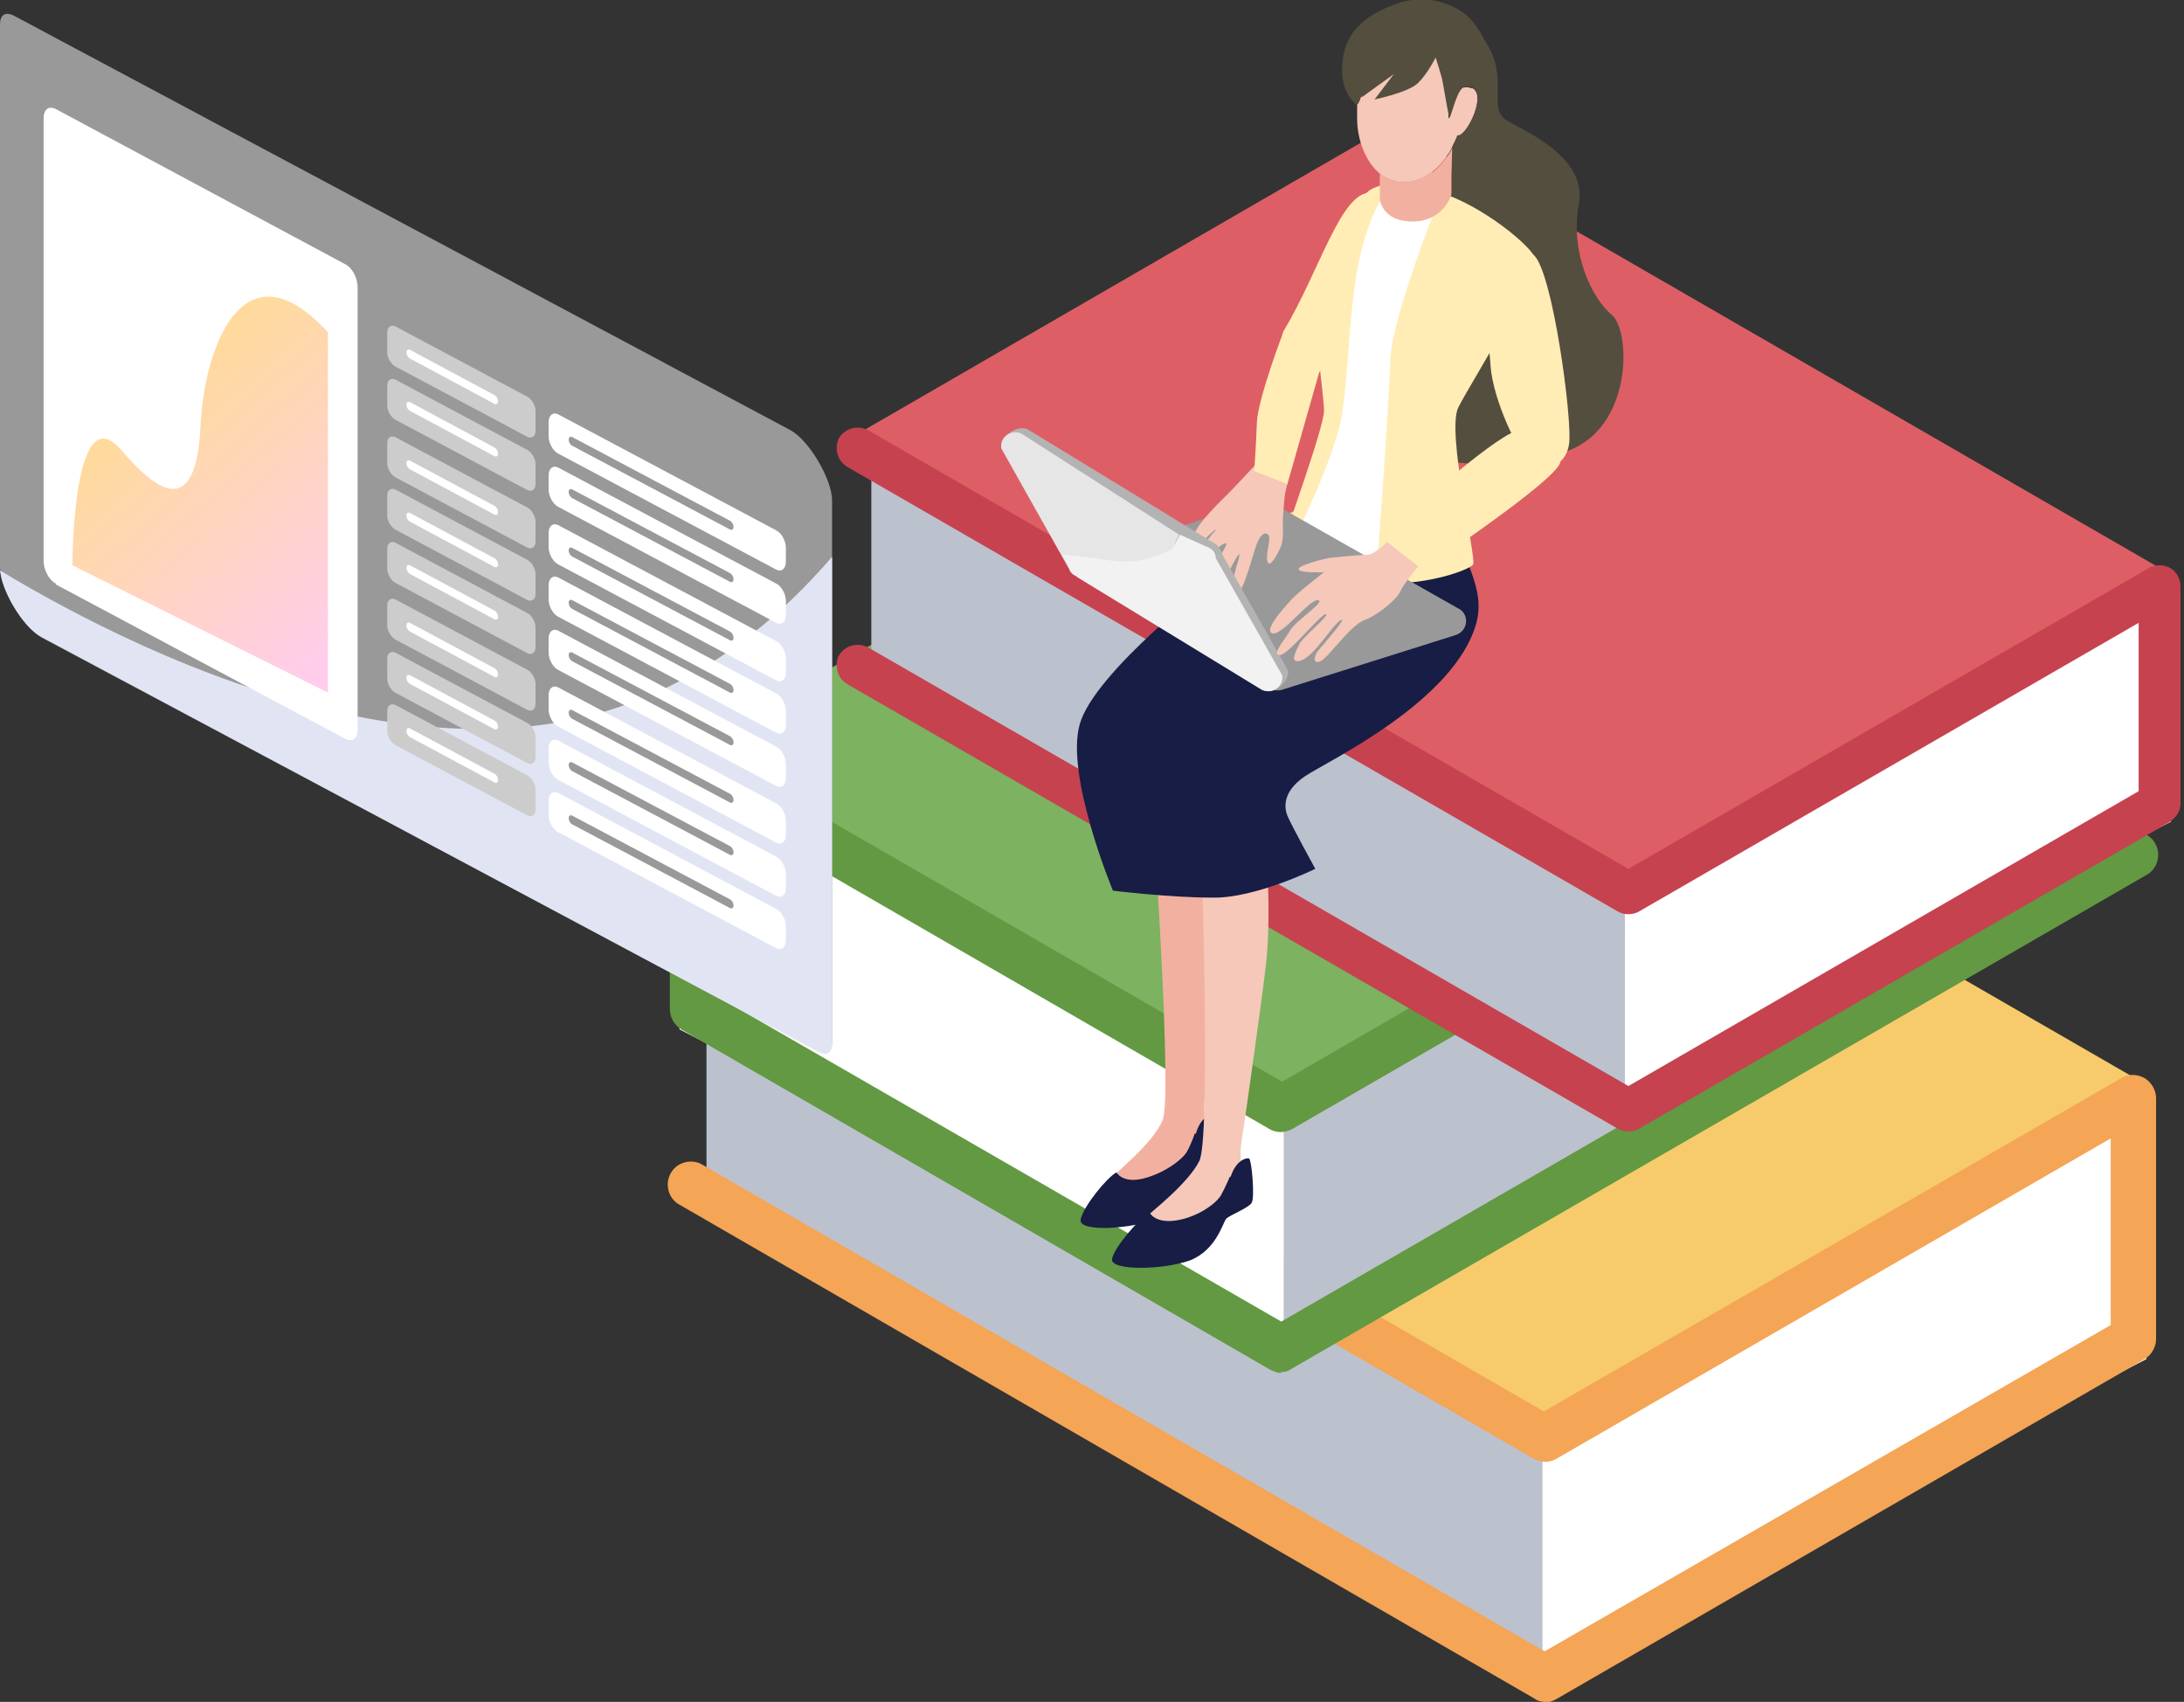 <?xml version="1.0" encoding="UTF-8"?>
<svg xmlns="http://www.w3.org/2000/svg" xmlns:xlink="http://www.w3.org/1999/xlink" version="1.1" viewBox="0 0 250.4 195.1">
  <rect x="0" y="0" width="250.4" height="195.1" fill="#333333" stroke="none"/>
  <!-- Generator: Adobe Illustrator 29.3.1, SVG Export Plug-In . SVG Version: 2.1.0 Build 151)  -->
  <defs>
    <style>
      .st0 {
        fill: #f5c8b9;
      }

      .st1 {
        fill: none;
      }

      .st2 {
        fill: #e6e6e6;
      }

      .st3 {
        fill: #ffedb5;
      }

      .st4 {
        fill: #ccc;
      }

      .st5 {
        isolation: isolate;
      }

      .st6 {
        fill: #7cb260;
      }

      .st7 {
        fill: #bcc1ce;
      }

      .st8 {
        fill: #f7cb6b;
      }

      .st9 {
        clip-path: url(#clippath-1);
      }

      .st10 {
        fill: #f4a556;
      }

      .st11 {
        fill: #fff;
      }

      .st12 {
        fill: #171d44;
      }

      .st13 {
        fill: #544e3f;
      }

      .st14 {
        fill: #c6424f;
      }

      .st15 {
        fill: #629942;
      }

      .st16 {
        fill: #f2b1a0;
      }

      .st17 {
        fill: #dd5f65;
      }

      .st18, .st19 {
        mix-blend-mode: multiply;
      }

      .st18, .st20 {
        fill: #999;
      }

      .st21 {
        fill: #f2f2f2;
      }

      .st22 {
        fill: #b3b3b3;
      }

      .st19 {
        fill: #e1e5f3;
      }

      .st23 {
        clip-path: url(#clippath);
      }

      .st24 {
        fill: url(#_名称未設定グラデーション_39);
      }
    </style>
    <clipPath id="clippath">
      <path class="st1" d="M164.2,21.2c4.9,1.2,10.6,6.3,11.6,8s-7.2,14.7-8.6,17.5,2.1,17.3,1.7,18-7.1,3.1-13.1,1.8-8.7-3.8-8.6-4.5,4.6-13,4.6-14.9-1.3-10-1-13c.3-3,4.2-11.4,6.6-12.5s4.5-1.1,6.7-.5Z"/>
    </clipPath>
    <clipPath id="clippath-1">
      <path class="st1" d="M93.9,120.6L4.7,73C2.6,71.9,0,67.5,0,65.1V1s95.4,50.9,95.4,50.9v67.7c0,1.1-.6,1.5-1.5,1Z"/>
    </clipPath>
    <linearGradient id="_名称未設定グラデーション_39" data-name="名称未設定グラデーション 39" x1="11.2" y1="363" x2="37.4" y2="376" gradientTransform="translate(0 -342.9) rotate(48) scale(1.5 .7) skewX(26.4)" gradientUnits="userSpaceOnUse">
      <stop offset="0" stop-color="#ffdf7f"/>
      <stop offset="1" stop-color="#ffcdeb"/>
    </linearGradient>
  </defs>
  <g class="st5">
    <g id="_レイヤー_1" data-name="レイヤー_1">
      <g>
        <polygon class="st11" points="244.1 127.3 246.1 155.8 176.8 191.6 176.8 164.4 244.1 127.3"/>
        <polygon class="st7" points="81 110.4 81 137.6 176.8 191.6 176.8 155.4 81 110.4"/>
        <g>
          <path class="st8" d="M246.7,124.8l-68.6,39.6-99.6-57.5,65.8-38c1.8-1,4-1,5.7,0l96.7,55.8Z"/>
          <path class="st10" d="M177.2,195.1c-.5,0-.9-.1-1.3-.4l-98-56.6c-1.3-.7-1.7-2.4-1-3.6.7-1.3,2.4-1.7,3.6-1l96.6,55.8,64.9-37.4v-21.4s-63.5,36.7-63.5,36.7c-.8.5-1.8.5-2.7,0l-98-56.6c-1.3-.7-1.7-2.4-1-3.6.7-1.3,2.4-1.7,3.6-1l96.6,55.8,66.2-38.2c.8-.5,1.8-.5,2.7,0,.8.5,1.3,1.4,1.3,2.3v27.6c0,.9-.5,1.8-1.3,2.3l-67.5,39c-.4.2-.9.4-1.3.4Z"/>
        </g>
      </g>
      <g>
        <polygon class="st11" points="79.9 89.5 77.9 118 147.2 153.9 147.2 126.7 79.9 89.5"/>
        <polygon class="st7" points="243 72.7 243 99.9 147.2 153.9 147.2 117.7 243 72.7"/>
        <g>
          <path class="st6" d="M77.4,87l68.6,39.6,99.6-57.5-65.8-38c-1.8-1-4-1-5.7,0l-96.7,55.8Z"/>
          <path class="st15" d="M146.8,157.3c.5,0,.9-.1,1.3-.4l98-56.6c1.3-.7,1.7-2.4,1-3.6-.7-1.3-2.4-1.7-3.6-1l-96.6,55.8-64.9-37.4v-21.4s63.5,36.7,63.5,36.7c.8.5,1.8.5,2.7,0l98-56.6c1.3-.7,1.7-2.4,1-3.6-.7-1.3-2.4-1.7-3.6-1l-96.6,55.8-66.2-38.2c-.8-.5-1.8-.5-2.7,0-.8.5-1.3,1.4-1.3,2.3v27.6c0,.9.5,1.8,1.3,2.3l67.5,39c.4.2.9.4,1.3.4Z"/>
        </g>
      </g>
      <g>
        <polygon class="st11" points="247.1 68.5 248.9 94.2 186.3 126.6 186.3 102 247.1 68.5"/>
        <polygon class="st7" points="99.9 53.3 99.9 77.8 186.3 126.6 186.3 93.9 99.9 53.3"/>
        <g>
          <path class="st17" d="M249.4,66.3l-61.9,35.7-89.8-51.9,59.3-34.3c1.6-.9,3.6-.9,5.2,0l87.3,50.4Z"/>
          <path class="st14" d="M186.7,129.7c-.4,0-.8-.1-1.2-.3l-88.4-51c-1.1-.7-1.5-2.1-.9-3.3.7-1.1,2.1-1.5,3.3-.9l87.2,50.3,58.5-33.8v-19.3s-57.3,33.1-57.3,33.1c-.7.4-1.7.4-2.4,0l-88.4-51c-1.1-.7-1.5-2.1-.9-3.3.7-1.1,2.1-1.5,3.3-.9l87.2,50.3,59.7-34.5c.7-.4,1.7-.4,2.4,0,.7.4,1.2,1.2,1.2,2.1v24.9c0,.9-.5,1.6-1.2,2.1l-60.9,35.2c-.4.2-.8.3-1.2.3Z"/>
        </g>
      </g>
      <g>
        <path class="st0" d="M150.8,57.6s-5.1,2-6.4,2.9-4,3.9-3.5,4.4,2.1-.5,2.1-.5c0,0-2.7,2.8-3.1,3.6s-1,1.6-.3,1.6,3.7-3.2,3.7-3.2c0,0-3.5,3.2-3.4,3.9s1.3.3,2.1-.2,2.9-2.9,2.9-2.9c0,0-2.9,3-2.3,3.5s3.7-3.2,3.7-3.2c0,0-1.7,2.5-1.1,2.7s3.4-3.3,4.5-4.3,4.9-5.6,4.9-5.6l-3.9-2.8Z"/>
        <g>
          <path class="st0" d="M168.7,10.1c0,0-.2,0-.3-.1-.2,0-.4,0-.5,0-.9.1-1.5,3.1-1.8,3.6-.2-.4.6-4.7.4-5.6,0-.3-.6-1.9-.6-2.2,0,0-2-3.1-5.2-2.1-2.7.8-4.4,6.8-4.7,7.5-.1.4-.3.7-.4.8v1.6c0,2.3.9,4.9,2.6,6.3.8.6,1.7,1,2.8,1s2.3-.5,3.2-1.2c.9-.7,1.7-1.7,2.3-2.8.2-.4.4-.8.6-1.3,0,0,.1,0,.2,0,1.1-.4,3.1-4.7,1.5-5.5Z"/>
          <path class="st13" d="M156,11.1c-.1.4-.3.7-.4.8,0,0-.1.1-.1.1,0,0-1.9-1.4-1.6-4.6.2-3.2,1.9-5,4.6-6.3,2.6-1.3,5-1.6,7.7-.5s3.2,2.9,3.5,3c0,0,.1.4.7,1.3,2.6,4.1.2,7.4,2.2,8.8,2,1.3,9.5,4.2,8.4,9.8-1,5.6,1.6,10.8,3.8,12.6,2.2,1.9,2.4,12.9-5.1,15.6-7.6,2.7-15.6.9-15.6.9l-.8-23.9.4-3.8c2.2-.8,2.7-2.8,2.7-2.8v-2.1c0,0,.1-3.2.1-3.2.2-.4.4-.8.6-1.3,0,0,.1,0,.2,0,1.1-.4,3.1-4.7,1.5-5.5,0,0-.2,0-.3-.1-.2,0-.4,0-.5,0-.9.1-1.5,3.1-1.8,3.6-.2-.4-.6-3.2-.8-4.1,0-.3-.7-2.5-.8-2.8,0,0-.9,1.8-2,2.9s-5,1.9-5,1.9l2.2-2.9-3.6,2.6"/>
          <path class="st16" d="M138.8,89.9c1.3,2.5,1.7,11.4,1.4,15.2-.3,3.8-2,20-2.1,21.2s.2,3.2.2,3.2c0,0-3,4.6-3.3,5.1s-5.1,2-6.2,1.9-1.9-.7-1.4-1.4,4.8-4,5.9-6.7-1-33.2-1-33.2l6.4-5.3Z"/>
          <path class="st12" d="M137.1,130c.5-1.9,1.7-2.3,2-2.2s.9,4.5.5,5.1-2.5,1.5-2.8,1.9-.9,3.7-4,4.9-9.2,1.6-8.9.1,3-4.8,4.1-5.4c0,0,.7,1.3,3.1.7s4.5-2.2,5-3.1.9-2.1.9-2.1Z"/>
          <path class="st0" d="M144.4,94.9c1.2,2.6,1.2,11.4.8,15.2s-2.7,19.9-2.9,21.1.1,3.2.1,3.2c0,0-3.1,4.4-3.5,4.9s-5.2,1.8-6.3,1.7-1.9-.8-1.3-1.4,4.9-3.9,6.2-6.5c1.3-2.6.3-33.2.3-33.2l6.6-5Z"/>
          <path class="st12" d="M141.1,134.9c.6-1.9,1.8-2.2,2.1-2.1s.7,4.5.3,5.1-2.5,1.4-2.9,1.8-1.1,3.6-4.2,4.8c-3.1,1.1-9.2,1.2-8.9-.2s3.2-4.7,4.3-5.3c0,0,.6,1.3,3.1.9s4.6-2,5.1-2.9,1-2.1,1-2.1Z"/>
          <path class="st12" d="M167.2,61.6c1.4,4,2.9,6.5,2.1,9.7-2.4,9.1-17.2,16-19.7,17.7s-2.4,3.5-2,4.5,3.2,6.1,3.2,6.1c0,0-6.9,3.4-11.8,3.3-4.9,0-11.4-.8-11.4-.8,0,0-5.5-13.2-3.8-19.1s14.9-16.2,18.1-18.6,8.7-4.3,8.7-4.3l16.7,1.6Z"/>
          <path class="st3" d="M147.2,37.9c4.1-6.9,6.5-15.7,9.8-15.8s3,7.6,1.6,10.3-7.4,11.1-9.1,11.8-3-5-2.3-6.3Z"/>
          <path class="st3" d="M164.2,21.8c4.9,1.2,10.5,5.7,11.6,7.4s-7.2,14.7-8.6,17.5,2.1,17.3,1.7,18-7.1,3.1-13.1,1.8-8.7-3.8-8.6-4.5,4.6-13,4.6-14.9-1.3-10-1-13c.3-3,4.2-11.4,6.6-12.5s4.6-.5,6.7,0Z"/>
          <g class="st23">
            <path class="st11" d="M165.1,22.6s-5.6,13.9-5.7,18.7-1.8,27.6-1.8,27.6l-10.7-4.1s6.2-11.9,7-17.5c.8-5.6.8-13.2,2.2-18.6s2.6-6.1,2.6-6.1h6.5Z"/>
          </g>
          <path class="st3" d="M171,33.7c1.4-4.3,2.6-6.2,4.8-4.5s4.5,19,4.1,21.7-3,3.3-4.4,2.2-4.3-7.2-4.6-11.1c-.3-3.9-.6-6.1,0-8.3Z"/>
          <path class="st16" d="M164.2,19.7c-1,.7-2.1,1.2-3.2,1.2s-2-.4-2.8-1v3.1c.1,0,.3,2.4,3.8,2.4.6,0,1.2-.1,1.7-.3,2.2-.8,2.7-2.8,2.7-2.8v-2.1c0,0,.1-3.2.1-3.2-.6,1.1-1.4,2.1-2.3,2.8Z"/>
        </g>
        <g>
          <path class="st20" d="M145.7,79.2l-20.2-12.5c-1.4-.6-1.3-2.6.2-3.1l18.5-6.2c.4-.1.8,0,1.2,0l21.7,12.3c1.4.6,1.3,2.6-.2,3.1l-20,6.3c-.4.1-.8,0-1.2,0Z"/>
          <g>
            <path class="st0" d="M147.6,55.5c-.4,1.2-.4,2.7-.5,3.7s.2,2.5-.3,3.6-1.3,2.4-1.5,1.5.5-2.6.1-3-1,0-1.5,1.6-1.7,6.1-2.3,4.9.4-3.3.5-4.1-1.3,1.9-1.7,3-1.1,2.2-1.4.4,1.5-4.2,1.6-4.7-1.5.6-1.8,1.6-.1,2.6-.5,2.4-1-1.2-.6-2.9,2.1-3,1.7-2.8-1.7,1.5-1.9,2-.3,1.5-.6.9-.3-1.3.1-2.5,2.9-3.6,3.8-4.5,3.3-3.5,3.3-3.5l3.3,2.1Z"/>
            <path class="st22" d="M144.9,79.1l-20.9-13.5c-.5-.2-.9-.8-1-1.3l-8.2-13c-.1-1.3,1.8-2.6,3-2.1l21.3,13c.5.2.9.8,1,1.3l7.6,13.4c.1,1.3-1.6,2.8-2.8,2.2Z"/>
            <g>
              <path class="st2" d="M132.6,65.5c2.9-2.2,1.4-2.4,2.6-4.2l-18.1-11.6c-1.2-.5-2.5.4-2.3,1.7l7.7,13.7c4.8,0,5.7,3.9,10.2.4Z"/>
              <path class="st21" d="M123.4,66.1l21.3,13c1.2.5,2.5-.4,2.3-1.7l-7.6-13.4c0-.6-.4-1.1-1-1.3l-3.1-1.4c-1.2,1.8.1,1.4-3.3,2.6-3.3,1.1-5.2,0-10.2-.3l.7,1.2c0,.6.4,1.1,1,1.3Z"/>
            </g>
          </g>
          <path class="st0" d="M159.8,61.4s-2.1,2.2-3,2.2-2.7.2-3.9.3-4.3,1-4,1.4,2.5.3,2.9.3c0,0-3,2.3-3.8,3.2s-3.2,3.5-2.1,3.8,4.2-3.9,5.2-3.8-2.5,2.3-3.2,3.5-2.1,2.7-1.2,2.8,4.7-4.7,5.3-4.7-2.6,2.6-3,3.4-1.3,2.4.2,1.9,3.6-4.1,4.5-4.6-1.9,2.7-2.5,3.4-.7,1.7.2,1.3,3.4-4.1,5-4.7,3.8-2.4,4.2-3.4,3.6-4.7,3.6-4.7l-4.3-1.8Z"/>
          <path class="st3" d="M158.6,61.8c4-4.1,13.7-12.5,15.7-12.5s4.6,1.7,4.6,3.6c0,1.9-15.8,12.4-15.8,12.4l-4.5-3.5Z"/>
        </g>
        <path class="st3" d="M147.2,37.9s-3,7.8-3.1,10.6-.3,5.5-.3,5.5l3.8,1.5,3.7-13-4.2-4.6Z"/>
      </g>
      <g>
        <path class="st18" d="M93.8,120.5L4.8,73.1C2.7,71.9,0,67.4,0,65V2.8c0-1.1.6-1.5,1.6-1l89,47.5c2.1,1.1,4.8,5.6,4.8,8.1v62.1c0,1.1-.6,1.5-1.6,1Z"/>
        <g class="st9">
          <path class="st19" d="M-6.2,61.4s37.5,26.7,69.7,21.5c32.3-5.2,45.9-42.1,45.9-42.1l1,108.2L-11.4,80.5l5.3-19.1Z"/>
        </g>
        <g>
          <path class="st4" d="M60.5,81.4l-15.2-8.1c-.5-.3-.9-1-.9-1.6v-2.3c0-.6.4-.9.9-.7l15.2,8.1c.5.3.9,1,.9,1.6v2.3c0,.6-.4.9-.9.7Z"/>
          <path class="st11" d="M89,96.6l-25-13.3c-.6-.3-1.1-1.2-1.1-2v-1.6c0-.8.5-1.2,1.1-.9l25,13.3c.6.3,1.1,1.2,1.1,2v1.6c0,.8-.5,1.2-1.1.9Z"/>
          <path class="st11" d="M56.7,77.6l-9.7-5.2c-.2-.1-.4-.4-.4-.7h0c0-.3.2-.4.4-.3l9.7,5.2c.2.1.4.4.4.7h0c0,.3-.2.4-.4.3Z"/>
          <path class="st20" d="M83.7,92l-18.1-9.6c-.2-.1-.4-.4-.4-.7h0c0-.3.2-.4.4-.3l18.1,9.6c.2.1.4.4.4.7h0c0,.3-.2.4-.4.3Z"/>
        </g>
        <g>
          <path class="st4" d="M60.5,87.5l-15.2-8.1c-.5-.3-.9-1-.9-1.6v-2.3c0-.6.4-.9.9-.7l15.2,8.1c.5.3.9,1,.9,1.6v2.3c0,.6-.4.9-.9.7Z"/>
          <path class="st11" d="M89,102.7l-25-13.3c-.6-.3-1.1-1.2-1.1-2v-1.6c0-.8.5-1.2,1.1-.9l25,13.3c.6.3,1.1,1.2,1.1,2v1.6c0,.8-.5,1.2-1.1.9Z"/>
          <path class="st11" d="M56.7,83.6l-9.7-5.2c-.2-.1-.4-.4-.4-.7h0c0-.3.2-.4.4-.3l9.7,5.2c.2.1.4.4.4.7h0c0,.3-.2.4-.4.3Z"/>
          <path class="st20" d="M83.7,98l-18.1-9.6c-.2-.1-.4-.4-.4-.7h0c0-.3.2-.4.4-.3l18.1,9.6c.2.1.4.4.4.7h0c0,.3-.2.4-.4.3Z"/>
        </g>
        <g>
          <path class="st4" d="M60.5,93.5l-15.2-8.1c-.5-.3-.9-1-.9-1.6v-2.3c0-.6.4-.9.9-.7l15.2,8.1c.5.3.9,1,.9,1.6v2.3c0,.6-.4.9-.9.7Z"/>
          <path class="st11" d="M89,108.7l-25-13.3c-.6-.3-1.1-1.2-1.1-2v-1.6c0-.8.5-1.2,1.1-.9l25,13.3c.6.3,1.1,1.2,1.1,2v1.6c0,.8-.5,1.2-1.1.9Z"/>
          <path class="st11" d="M56.7,89.7l-9.7-5.2c-.2-.1-.4-.4-.4-.7h0c0-.3.2-.4.4-.3l9.7,5.2c.2.1.4.4.4.7h0c0,.3-.2.4-.4.3Z"/>
          <path class="st20" d="M83.7,104.1l-18.1-9.6c-.2-.1-.4-.4-.4-.7h0c0-.3.2-.4.4-.3l18.1,9.6c.2.1.4.4.4.7h0c0,.3-.2.4-.4.3Z"/>
        </g>
        <g>
          <path class="st4" d="M60.5,62.8l-15.2-8.1c-.5-.3-.9-1-.9-1.6v-2.3c0-.6.4-.9.9-.7l15.2,8.1c.5.3.9,1,.9,1.6v2.3c0,.6-.4.9-.9.7Z"/>
          <path class="st11" d="M89,78l-25-13.3c-.6-.3-1.1-1.2-1.1-2v-1.6c0-.8.5-1.2,1.1-.9l25,13.3c.6.3,1.1,1.2,1.1,2v1.6c0,.8-.5,1.2-1.1.9Z"/>
          <path class="st11" d="M56.7,59l-9.7-5.2c-.2-.1-.4-.4-.4-.7h0c0-.3.2-.4.4-.3l9.7,5.2c.2.1.4.4.4.7h0c0,.3-.2.4-.4.3Z"/>
          <path class="st20" d="M83.7,73.4l-18.1-9.6c-.2-.1-.4-.4-.4-.7h0c0-.3.2-.4.4-.3l18.1,9.6c.2.1.4.4.4.7h0c0,.3-.2.4-.4.3Z"/>
        </g>
        <g>
          <path class="st4" d="M60.5,68.8l-15.2-8.1c-.5-.3-.9-1-.9-1.6v-2.3c0-.6.4-.9.9-.7l15.2,8.1c.5.3.9,1,.9,1.6v2.3c0,.6-.4.9-.9.7Z"/>
          <path class="st11" d="M89,84l-25-13.3c-.6-.3-1.1-1.2-1.1-2v-1.6c0-.8.5-1.2,1.1-.9l25,13.3c.6.3,1.1,1.2,1.1,2v1.6c0,.8-.5,1.2-1.1.9Z"/>
          <path class="st11" d="M56.7,65l-9.7-5.2c-.2-.1-.4-.4-.4-.7h0c0-.3.2-.4.4-.3l9.7,5.2c.2.1.4.4.4.7h0c0,.3-.2.4-.4.3Z"/>
          <path class="st20" d="M83.7,79.4l-18.1-9.6c-.2-.1-.4-.4-.4-.7h0c0-.3.2-.4.4-.3l18.1,9.6c.2.1.4.4.4.7h0c0,.3-.2.4-.4.3Z"/>
        </g>
        <g>
          <path class="st4" d="M60.5,50.1l-15.2-8.1c-.5-.3-.9-1-.9-1.6v-2.3c0-.6.4-.9.9-.7l15.2,8.1c.5.3.9,1,.9,1.6v2.3c0,.6-.4.9-.9.7Z"/>
          <path class="st11" d="M89,65.3l-25-13.3c-.6-.3-1.1-1.2-1.1-2v-1.6c0-.8.5-1.2,1.1-.9l25,13.3c.6.3,1.1,1.2,1.1,2v1.6c0,.8-.5,1.2-1.1.9Z"/>
          <path class="st11" d="M56.7,46.3l-9.7-5.2c-.2-.1-.4-.4-.4-.7h0c0-.3.2-.4.4-.3l9.7,5.2c.2.1.4.4.4.7h0c0,.3-.2.4-.4.3Z"/>
          <path class="st20" d="M83.7,60.7l-18.1-9.6c-.2-.1-.4-.4-.4-.7h0c0-.3.2-.4.4-.3l18.1,9.6c.2.1.4.4.4.7h0c0,.3-.2.4-.4.3Z"/>
        </g>
        <g>
          <path class="st4" d="M60.5,56.2l-15.2-8.1c-.5-.3-.9-1-.9-1.6v-2.3c0-.6.4-.9.9-.7l15.2,8.1c.5.3.9,1,.9,1.6v2.3c0,.6-.4.9-.9.7Z"/>
          <path class="st11" d="M89,71.4l-25-13.3c-.6-.3-1.1-1.2-1.1-2v-1.6c0-.8.5-1.2,1.1-.9l25,13.3c.6.3,1.1,1.2,1.1,2v1.6c0,.8-.5,1.2-1.1.9Z"/>
          <path class="st11" d="M56.7,52.3l-9.7-5.2c-.2-.1-.4-.4-.4-.7h0c0-.3.2-.4.4-.3l9.7,5.2c.2.1.4.4.4.7h0c0,.3-.2.4-.4.3Z"/>
          <path class="st20" d="M83.7,66.7l-18.1-9.6c-.2-.1-.4-.4-.4-.7h0c0-.3.2-.4.4-.3l18.1,9.6c.2.1.4.4.4.7h0c0,.3-.2.4-.4.3Z"/>
        </g>
        <g>
          <path class="st4" d="M60.5,74.9l-15.2-8.1c-.5-.3-.9-1-.9-1.6v-2.3c0-.6.4-.9.9-.7l15.2,8.1c.5.3.9,1,.9,1.6v2.3c0,.6-.4.9-.9.7Z"/>
          <path class="st11" d="M89,90.1l-25-13.3c-.6-.3-1.1-1.2-1.1-2v-1.6c0-.8.5-1.2,1.1-.9l25,13.3c.6.3,1.1,1.2,1.1,2v1.6c0,.8-.5,1.2-1.1.9Z"/>
          <path class="st11" d="M56.7,71l-9.7-5.2c-.2-.1-.4-.4-.4-.7h0c0-.3.2-.4.4-.3l9.7,5.2c.2.1.4.4.4.7h0c0,.3-.2.4-.4.3Z"/>
          <path class="st20" d="M83.7,85.4l-18.1-9.6c-.2-.1-.4-.4-.4-.7h0c0-.3.2-.4.4-.3l18.1,9.6c.2.1.4.4.4.7h0c0,.3-.2.4-.4.3Z"/>
        </g>
        <path class="st11" d="M6.4,67l33.2,17.7c.8.4,1.4,0,1.4-1.1v-50.7c0-1-.6-2.2-1.4-2.6L6.4,12.5c-.8-.4-1.4,0-1.4,1.1v50.7c0,1,.6,2.2,1.4,2.6Z"/>
        <path class="st24" d="M37.6,38.1v41.3l-29.3-14.6s0-19.9,5.7-13.1c5.7,6.7,8.6,5.6,9-3,.4-8.6,4.8-21.3,14.6-10.6Z"/>
      </g>
    </g>
  </g>
</svg>